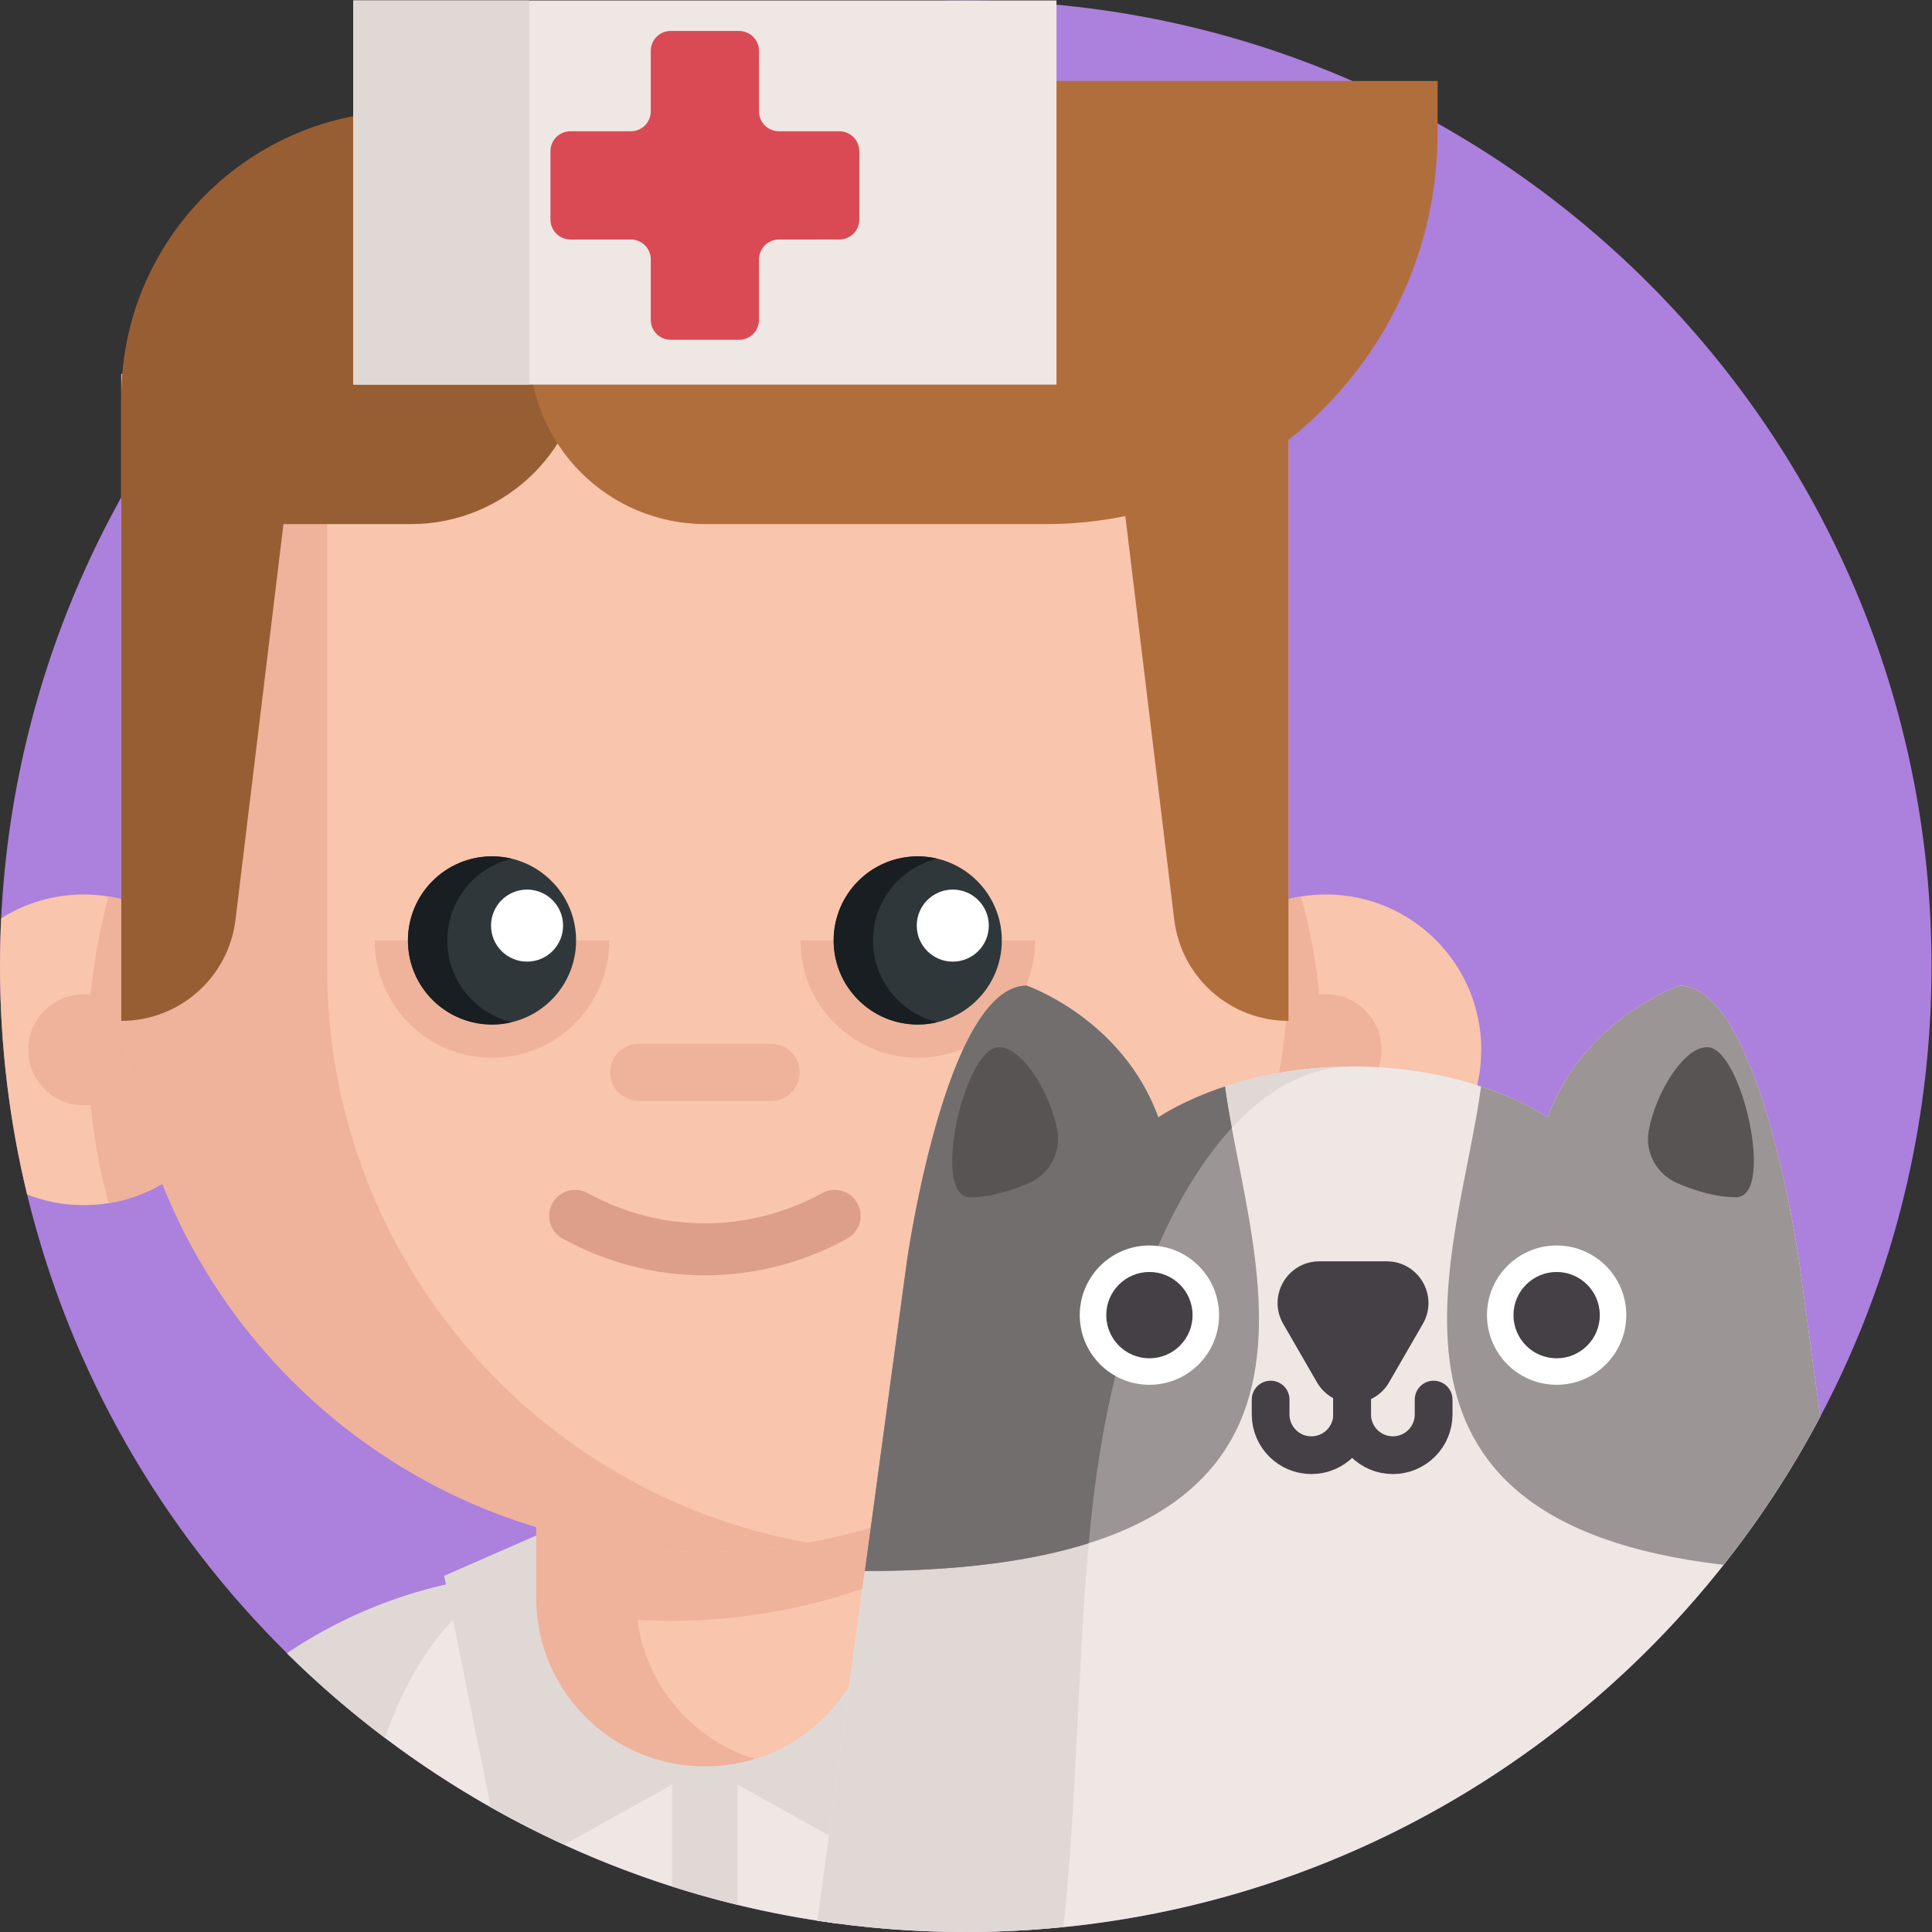 <?xml version="1.0" encoding="UTF-8" standalone="no"?> <svg xmlns="http://www.w3.org/2000/svg" xmlns:svg="http://www.w3.org/2000/svg" version="1.1" id="svg6612" width="682.667" height="682.667" viewBox="0 0 682.667 682.667"><rect x="0" y="0" width="682.667" height="682.667" fill="#333333" stroke="none"/><defs id="defs6616"><clipPath id="clipPath6626"><path d="M 0,512 H 512 V 0 H 0 Z" id="path6624"></path></clipPath></defs><g id="g6618" transform="matrix(1.333,0,0,-1.333,0,682.667)"><g id="g6620"><g id="g6622" clip-path="url(#clipPath6626)"><g id="g6628" transform="translate(512,256)"><path d="m 0,0 c 0,-141.38 -114.62,-256 -256,-256 -11.72,0 -23.25,0.79 -34.55,2.31 -8.78,1.19 -17.43,2.82 -25.91,4.87 -5.88,1.42 -11.68,3.05 -17.39,4.88 -9.82,3.13 -19.38,6.83 -28.64,11.08 -6.63,3.03 -13.1,6.34 -19.41,9.92 -9.78,5.52 -19.16,11.68 -28.08,18.41 -9.14,6.89 -17.8,14.37 -25.92,22.4 -33.24,32.83 -57.54,74.7 -68.91,121.63 -4.7,19.39 -7.19,39.66 -7.19,60.5 0,4.26 0.1,8.5 0.31,12.71 C -505.06,148.19 -393.12,256 -256,256 -114.62,256 0,141.38 0,0" style="fill:#ac80dd;fill-opacity:1;fill-rule:nonzero;stroke:none" id="path6630"></path></g><g id="g6632" transform="translate(329.26,43.24)"><path d="m 0,0 c -12.34,-8.28 -25.44,-15.52 -39.18,-21.57 -10.65,-4.7 -21.68,-8.7 -33.03,-11.92 -11.56,-3.29 -23.44,-5.79 -35.6,-7.44 -44.44,6 -85.27,23.4 -119.43,49.16 -9.14,6.89 -17.8,14.37 -25.92,22.4 2.45,1.66 4.95,3.22 7.52,4.7 10.2,5.87 21.3,10.34 33.03,13.15 1.81,0.44 3.64,0.84 5.48,1.19 3.47,0.68 7,1.2 10.57,1.57 1.03,0.11 2.05,0.21 3.09,0.29 3.38,0.28 6.8,0.42 10.26,0.42 h 81.59 c 4.52,0 8.97,-0.24 13.35,-0.7 3.57,-0.37 7.09,-0.9 10.57,-1.56 1.39,-0.27 2.77,-0.56 4.14,-0.87 0.45,-0.12 0.91,-0.21 1.35,-0.33 11.74,-2.82 22.83,-7.29 33.03,-13.16 C -23.75,26.43 -10.39,14.37 0,0" style="fill:#efe7e4;fill-opacity:1;fill-rule:nonzero;stroke:none" id="path6634"></path></g><g id="g6636" transform="translate(146.05,95.19)"><path d="m 0,0 c -20.03,0 -35.66,-19.76 -44.03,-43.72 -9.14,6.89 -17.8,14.37 -25.92,22.4 2.45,1.66 4.95,3.22 7.52,4.7 10.2,5.87 21.3,10.34 33.03,13.15 1.81,0.44 3.64,0.84 5.48,1.19 3.47,0.68 7,1.2 10.57,1.57 1.03,0.11 2.05,0.21 3.09,0.29 C -6.88,-0.14 -3.46,0 0,0" style="fill:#e0d8d5;fill-opacity:1;fill-rule:nonzero;stroke:none" id="path6638"></path></g><g id="g6640" transform="translate(186.84,43.89)"><path d="m 0,0 -37.33,-20.75 c -6.63,3.03 -13.1,6.34 -19.41,9.92 l -12.37,61.36 32.92,14.4 z" style="fill:#e0d8d5;fill-opacity:1;fill-rule:nonzero;stroke:none" id="path6642"></path></g><g id="g6644" transform="translate(186.84,43.89)"><path d="M 0,0 52.994,-29.452 69.115,50.534 36.187,64.928" style="fill:#e0d8d5;fill-opacity:1;fill-rule:nonzero;stroke:none" id="path6646"></path></g><g id="g6648" transform="translate(231.559,143.462)"><path d="m 0,0 v -54.87 c 0,-20.088 -13.245,-37.067 -31.489,-42.706 -4.176,-1.296 -8.627,-1.997 -13.23,-1.997 -24.691,0 -44.703,20.012 -44.703,44.703 V 0 Z" style="fill:#efb29a;fill-opacity:1;fill-rule:nonzero;stroke:none" id="path6650"></path></g><g id="g6652" transform="translate(231.559,92.068)"><path d="m 0,0 v -3.475 c 0,-20.088 -13.245,-37.067 -31.489,-42.707 -16.461,5.06 -28.837,19.372 -31.123,36.885 2.987,-0.183 5.99,-0.275 9.008,-0.275 8.458,0 16.75,0.671 24.828,1.997 9.953,1.6 19.57,4.161 28.776,7.575" style="fill:#f9c5ac;fill-opacity:1;fill-rule:nonzero;stroke:none" id="path6654"></path></g><g id="g6656" transform="translate(63.39,233.85)"><path d="m 0,0 c 0,-20.5 -14.97,-37.5 -34.58,-40.65 -2.14,-0.35 -4.34,-0.53 -6.59,-0.53 -5.31,0 -10.38,1 -15.03,2.83 -4.7,19.39 -7.19,39.66 -7.19,60.5 0,4.26 0.1,8.5 0.31,12.71 6.34,4 13.85,6.31 21.91,6.31 2.25,0 4.45,-0.18 6.59,-0.53 C -14.97,37.49 0,20.49 0,0" style="fill:#f9c5ac;fill-opacity:1;fill-rule:nonzero;stroke:none" id="path6658"></path></g><g id="g6660" transform="translate(63.393,233.847)"><path d="m 0,0 c 0,-20.497 -14.973,-37.492 -34.579,-40.646 -3.562,12.95 -5.463,26.579 -5.463,40.646 0,14.067 1.901,27.696 5.463,40.646 C -14.973,37.492 0,20.497 0,0" style="fill:#efb29a;fill-opacity:1;fill-rule:nonzero;stroke:none" id="path6662"></path></g><g id="g6664" transform="translate(36.935,233.847)"><path d="m 0,0 c 0,8.127 -6.588,14.716 -14.716,14.716 -8.127,0 -14.716,-6.589 -14.716,-14.716 0,-8.127 6.589,-14.716 14.716,-14.716 C -6.588,-14.716 0,-8.127 0,0" style="fill:#efb29a;fill-opacity:1;fill-rule:nonzero;stroke:none" id="path6666"></path></g><g id="g6668" transform="translate(310.303,233.847)"><path d="m 0,0 c 0,-20.497 14.973,-37.492 34.579,-40.646 2.143,-0.348 4.347,-0.529 6.595,-0.529 22.746,0 41.175,18.429 41.175,41.175 0,22.746 -18.429,41.175 -41.175,41.175 -2.248,0 -4.452,-0.181 -6.595,-0.529 C 14.973,37.492 0,20.497 0,0" style="fill:#f9c5ac;fill-opacity:1;fill-rule:nonzero;stroke:none" id="path6670"></path></g><g id="g6672" transform="translate(310.303,233.847)"><path d="m 0,0 c 0,-20.497 14.973,-37.492 34.579,-40.646 3.562,12.95 5.463,26.579 5.463,40.646 0,14.067 -1.901,27.696 -5.463,40.646 C 14.973,37.492 0,20.497 0,0" style="fill:#efb29a;fill-opacity:1;fill-rule:nonzero;stroke:none" id="path6674"></path></g><g id="g6676" transform="translate(336.761,233.847)"><path d="m 0,0 c 0,8.127 6.589,14.716 14.716,14.716 8.127,0 14.716,-6.589 14.716,-14.716 0,-8.127 -6.589,-14.716 -14.716,-14.716 C 6.589,-14.716 0,-8.127 0,0" style="fill:#efb29a;fill-opacity:1;fill-rule:nonzero;stroke:none" id="path6678"></path></g><g id="g6680" transform="translate(341.549,255.489)"><path d="m 0,0 c 0,-76.985 -56.241,-140.847 -129.873,-152.705 -8.078,-1.326 -16.369,-1.996 -24.828,-1.996 -85.445,0 -154.702,69.257 -154.702,154.701 V 157.499 L 0,185.549 Z" style="fill:#f9c5ac;fill-opacity:1;fill-rule:nonzero;stroke:none" id="path6682"></path></g><g id="g6684" transform="translate(214.097,103.19)"><path d="m 0,0 c -0.8,-0.14 -1.61,-0.28 -2.42,-0.41 -8.08,-1.32 -16.37,-1.99 -24.83,-1.99 -85.44,0 -154.7,69.25 -154.7,154.7 v 157.5 h 54.55 V 152.3 C -127.4,76.16 -72.42,12.89 0,0" style="fill:#efb29a;fill-opacity:1;fill-rule:nonzero;stroke:none" id="path6686"></path></g><g id="g6688" transform="translate(186.849,174.07)"><path d="m 0,0 c -12.954,0 -25.908,3.246 -37.716,9.737 -3.331,1.831 -4.547,6.015 -2.716,9.346 1.832,3.331 6.017,4.545 9.346,2.715 19.465,-10.7 42.707,-10.7 62.17,0 3.33,1.831 7.515,0.617 9.346,-2.715 1.832,-3.331 0.616,-7.515 -2.715,-9.346 C 25.907,3.246 12.953,0 0,0" style="fill:#dd9f8a;fill-opacity:1;fill-rule:nonzero;stroke:none" id="path6690"></path></g><g id="g6692" transform="translate(204.397,220.306)"><path d="m 0,0 h -35.098 c -4.181,0 -7.57,3.39 -7.57,7.57 0,4.181 3.389,7.57 7.57,7.57 H 0 c 4.181,0 7.57,-3.389 7.57,-7.57 C 7.57,3.39 4.181,0 0,0" style="fill:#efb29a;fill-opacity:1;fill-rule:nonzero;stroke:none" id="path6694"></path></g><g id="g6696" transform="translate(212.193,262.839)"><path d="m 0,0 c 0,-17.165 13.915,-31.08 31.08,-31.08 17.165,0 31.079,13.915 31.079,31.08 z" style="fill:#efb29a;fill-opacity:1;fill-rule:nonzero;stroke:none" id="path6698"></path></g><g id="g6700" transform="translate(265.56,262.839)"><path d="m 0,0 c 0,12.309 -9.979,22.288 -22.288,22.288 -12.309,0 -22.287,-9.979 -22.287,-22.288 0,-12.309 9.978,-22.288 22.287,-22.288 C -9.979,-22.288 0,-12.309 0,0" style="fill:#2f373b;fill-opacity:1;fill-rule:nonzero;stroke:none" id="path6702"></path></g><g id="g6704" transform="translate(262.111,266.772)"><path d="m 0,0 c 0,5.274 -4.276,9.55 -9.55,9.55 -5.275,0 -9.551,-4.276 -9.551,-9.55 0,-5.274 4.276,-9.55 9.551,-9.55 C -4.276,-9.55 0,-5.274 0,0" style="fill:#fff;fill-opacity:1;fill-rule:nonzero;stroke:none" id="path6706"></path></g><g id="g6708" transform="translate(99.343,262.839)"><path d="m 0,0 c 0,-17.165 13.915,-31.08 31.08,-31.08 17.164,0 31.079,13.915 31.079,31.08 z" style="fill:#efb29a;fill-opacity:1;fill-rule:nonzero;stroke:none" id="path6710"></path></g><g id="g6712" transform="translate(152.71,262.839)"><path d="m 0,0 c 0,12.309 -9.979,22.288 -22.288,22.288 -12.309,0 -22.287,-9.979 -22.287,-22.288 0,-12.309 9.978,-22.288 22.287,-22.288 C -9.979,-22.288 0,-12.309 0,0" style="fill:#2f373b;fill-opacity:1;fill-rule:nonzero;stroke:none" id="path6714"></path></g><g id="g6716" transform="translate(135.635,241.169)"><path d="m 0,0 c -1.67,-0.41 -3.42,-0.62 -5.21,-0.62 -12.31,0 -22.29,9.98 -22.29,22.29 0,12.31 9.98,22.29 22.29,22.29 1.79,0 3.54,-0.21 5.21,-0.62 C -9.8,41 -17.07,32.18 -17.07,21.67 -17.07,11.16 -9.8,2.34 0,0" style="fill:#181e21;fill-opacity:1;fill-rule:nonzero;stroke:none" id="path6718"></path></g><g id="g6720" transform="translate(248.485,241.169)"><path d="m 0,0 c -1.67,-0.41 -3.42,-0.62 -5.21,-0.62 -12.31,0 -22.29,9.98 -22.29,22.29 0,12.31 9.98,22.29 22.29,22.29 1.79,0 3.54,-0.21 5.21,-0.62 C -9.8,41 -17.07,32.18 -17.07,21.67 -17.07,11.16 -9.8,2.34 0,0" style="fill:#181e21;fill-opacity:1;fill-rule:nonzero;stroke:none" id="path6722"></path></g><g id="g6724" transform="translate(149.261,266.772)"><path d="m 0,0 c 0,5.274 -4.276,9.55 -9.55,9.55 -5.275,0 -9.551,-4.276 -9.551,-9.55 0,-5.274 4.276,-9.55 9.551,-9.55 C -4.276,-9.55 0,-5.274 0,0" style="fill:#fff;fill-opacity:1;fill-rule:nonzero;stroke:none" id="path6726"></path></g><g id="g6728" transform="translate(108.246,482.736)"><path d="m 0,0 h 7.583 c 21.641,0 39.185,-17.544 39.185,-39.186 v -24.217 c 0,-25.479 -20.655,-46.134 -46.134,-46.134 H -76.1 V -76.1 C -76.1,-34.071 -42.029,0 0,0" style="fill:#985e33;fill-opacity:1;fill-rule:nonzero;stroke:none" id="path6730"></path></g><g id="g6732" transform="translate(32.147,241.513)"><path d="M 0,0 V 0 131.687 L 30.356,146.983 42.992,131.687 30.283,26.834 C 28.427,11.519 15.428,0 0,0" style="fill:#985e33;fill-opacity:1;fill-rule:nonzero;stroke:none" id="path6734"></path></g><g id="g6736" transform="translate(341.549,241.513)"><path d="M 0,0 V 0 199.525 L -44.037,140.301 -30.283,26.834 C -28.427,11.519 -15.428,0 0,0" style="fill:#b16e3d;fill-opacity:1;fill-rule:nonzero;stroke:none" id="path6738"></path></g><g id="g6740" transform="translate(381.077,490.656)"><path d="m 0,0 h -194.05 c -25.797,0 -46.71,-20.912 -46.71,-46.709 v -24.039 c 0,-25.796 20.913,-46.709 46.71,-46.709 h 90.23 c 57.338,0 103.82,46.482 103.82,103.82 z" style="fill:#b16e3d;fill-opacity:1;fill-rule:nonzero;stroke:none" id="path6742"></path></g><g id="g6744" transform="translate(195.54,43.89)"><path d="m 0,0 v -36.71 c -5.88,1.42 -11.68,3.05 -17.39,4.88 V 0 Z" style="fill:#e0d8d5;fill-opacity:1;fill-rule:nonzero;stroke:none" id="path6746"></path></g><path d="M 280.05,410.181 H 93.646 V 512 H 280.05 Z" style="fill:#efe7e4;fill-opacity:1;fill-rule:nonzero;stroke:none" id="path6748"></path><path d="M 140.317,410.181 H 93.646 V 512 h 46.671 z" style="fill:#e0d8d5;fill-opacity:1;fill-rule:nonzero;stroke:none" id="path6750"></path><g id="g6752" transform="translate(222.495,477.332)"><path d="m 0,0 h -16.019 c -2.918,0 -5.285,2.366 -5.285,5.285 v 16.018 c 0,2.919 -2.366,5.285 -5.284,5.285 h -18.118 c -2.919,0 -5.285,-2.366 -5.285,-5.285 V 5.285 C -49.991,2.366 -52.357,0 -55.276,0 h -16.018 c -2.919,0 -5.285,-2.366 -5.285,-5.285 v -18.117 c 0,-2.919 2.366,-5.285 5.285,-5.285 h 16.018 c 2.919,0 5.285,-2.367 5.285,-5.285 v -16.019 c 0,-2.919 2.366,-5.284 5.285,-5.284 h 18.118 c 2.918,0 5.284,2.365 5.284,5.284 v 16.019 c 0,2.918 2.367,5.285 5.285,5.285 H 0 c 2.918,0 5.285,2.366 5.285,5.285 V -5.285 C 5.285,-2.366 2.918,0 0,0" style="fill:#da4a54;fill-opacity:1;fill-rule:nonzero;stroke:none" id="path6754"></path></g><g id="g6756" transform="translate(482.5,136.61)"><path d="m 0,0 c -41.75,-79.06 -123.68,-133.62 -218.61,-136.49 -2.62,-0.08 -5.25,-0.12 -7.89,-0.12 -13.37,0 -26.5,1.03 -39.32,3 l 12.57,92.68 11.15,82.15 c 0,0 2.77,19.61 8.42,38.51 5.25,17.57 12.99,34.53 23.31,34.53 0,0 7.43,-2.56 15.77,-9.06 7.07,-5.51 14.79,-13.86 19.16,-25.88 0,0 6.23,4.42 17.66,8.2 8.38,2.78 19.57,5.2 33.14,5.29 0.27,0.01 0.53,0.01 0.8,0.01 32.55,0 51.59,-13.5 51.59,-13.5 4.37,12.02 12.09,20.37 19.16,25.88 8.33,6.5 15.77,9.06 15.77,9.06 10.33,0 18.07,-16.96 23.31,-34.53 5.66,-18.9 8.42,-38.51 8.42,-38.51 z" style="fill:#efe7e4;fill-opacity:1;fill-rule:nonzero;stroke:none" id="path6758"></path></g><g id="g6760" transform="translate(357.86,229.42)"><path d="m 0,0 c -33.59,-0.77 -61.59,-50.7 -68.71,-120.64 -3.49,-34.28 -3.59,-74.06 -7.27,-107.48 -5.94,-0.6 -11.94,-1 -17.99,-1.18 -2.62,-0.08 -5.25,-0.12 -7.89,-0.12 -13.37,0 -26.5,1.03 -39.32,3 l 12.57,92.68 11.15,82.15 c 0,0 2.77,19.61 8.42,38.51 5.25,17.57 12.99,34.53 23.31,34.53 0,0 7.43,-2.56 15.77,-9.06 7.07,-5.51 14.79,-13.86 19.16,-25.88 0,0 6.23,4.42 17.66,8.2 8.38,2.78 19.57,5.2 33.14,5.29" style="fill:#e0d8d5;fill-opacity:1;fill-rule:nonzero;stroke:none" id="path6762"></path></g><g id="g6764" transform="translate(229.255,95.681)"><path d="m 0,0 11.147,82.149 c 0,0 10.294,73.037 31.728,73.037 0,0 25.399,-8.735 34.924,-34.932 0,0 6.236,4.414 17.661,8.194 C 101.703,81.33 138.321,0 0,0" style="fill:#9b9595;fill-opacity:1;fill-rule:nonzero;stroke:none" id="path6766"></path></g><g id="g6768" transform="translate(482.5,136.62)"><path d="m 0,0 v -0.01 c -7.34,-13.91 -15.93,-27.05 -25.6,-39.29 -101.25,11.73 -70.03,83.63 -64.3,126.81 11.42,-3.78 17.66,-8.19 17.66,-8.19 9.52,26.19 34.92,34.93 34.92,34.93 21.44,0 31.73,-73.04 31.73,-73.04 z" style="fill:#9b9595;fill-opacity:1;fill-rule:nonzero;stroke:none" id="path6770"></path></g><g id="g6772" transform="translate(368.229,145.731)"><path d="m 0,0 8.93,15.467 c 4.255,7.369 -1.064,16.581 -9.573,16.581 h -17.86 c -8.509,0 -13.828,-9.212 -9.573,-16.581 L -19.146,0 C -14.892,-7.37 -4.254,-7.37 0,0" style="fill:#454045;fill-opacity:1;fill-rule:nonzero;stroke:none" id="path6774"></path></g><g id="g6776" transform="translate(326.516,213.143)"><path d="m 0,0 c -18.679,-20.253 -32.634,-57.892 -37.364,-104.362 -0.189,-1.888 -0.372,-3.796 -0.549,-5.723 -14.817,-4.685 -34.189,-7.377 -59.348,-7.377 l 11.146,82.149 c 0,0 10.296,73.036 31.732,73.036 0,0 25.395,-8.735 34.92,-34.933 l 0.007,0.006 c 0.268,0.19 6.481,4.495 17.653,8.186 C -1.339,7.494 -0.712,3.822 0,0" style="fill:#736e6e;fill-opacity:1;fill-rule:nonzero;stroke:none" id="path6778"></path></g><g id="g6780" transform="translate(323.148,163.515)"><path d="m 0,0 c 0,10.198 -8.267,18.464 -18.464,18.464 -10.198,0 -18.465,-8.266 -18.465,-18.464 0,-10.197 8.267,-18.464 18.465,-18.464 C -8.267,-18.464 0,-10.197 0,0" style="fill:#fff;fill-opacity:1;fill-rule:nonzero;stroke:none" id="path6782"></path></g><g id="g6784" transform="translate(316.124,163.515)"><path d="m 0,0 c 0,6.318 -5.122,11.44 -11.44,11.44 -6.319,0 -11.44,-5.122 -11.44,-11.44 0,-6.318 5.121,-11.44 11.44,-11.44 C -5.122,-11.44 0,-6.318 0,0" style="fill:#454045;fill-opacity:1;fill-rule:nonzero;stroke:none" id="path6786"></path></g><g id="g6788" transform="translate(431.094,163.515)"><path d="m 0,0 c 0,10.198 -8.267,18.464 -18.464,18.464 -10.198,0 -18.465,-8.266 -18.465,-18.464 0,-10.197 8.267,-18.464 18.465,-18.464 C -8.267,-18.464 0,-10.197 0,0" style="fill:#fff;fill-opacity:1;fill-rule:nonzero;stroke:none" id="path6790"></path></g><g id="g6792" transform="translate(424.069,163.515)"><path d="m 0,0 c 0,6.318 -5.122,11.44 -11.44,11.44 -6.318,0 -11.44,-5.122 -11.44,-11.44 0,-6.318 5.122,-11.44 11.44,-11.44 C -5.122,-11.44 0,-6.318 0,0" style="fill:#454045;fill-opacity:1;fill-rule:nonzero;stroke:none" id="path6794"></path></g><g id="g6796" transform="translate(358.418,157.597)"><path d="m 0,0 v -20.404 c 0,-5.965 -4.836,-10.802 -10.802,-10.802 -5.966,0 -10.802,4.837 -10.802,10.802 v 3.941" style="fill:none;stroke:#454045;stroke-width:10;stroke-linecap:round;stroke-linejoin:miter;stroke-miterlimit:10;stroke-dasharray:none;stroke-opacity:1" id="path6798"></path></g><g id="g6800" transform="translate(358.418,157.597)"><path d="m 0,0 v -20.404 c 0,-5.965 4.836,-10.802 10.802,-10.802 5.966,0 10.802,4.837 10.802,10.802 v 3.941" style="fill:none;stroke:#454045;stroke-width:10;stroke-linecap:round;stroke-linejoin:miter;stroke-miterlimit:10;stroke-dasharray:none;stroke-opacity:1" id="path6802"></path></g><g id="g6804" transform="translate(272.763,198.529)"><path d="M 0,0 C 5.384,2.344 8.552,8.062 7.52,13.842 5.7,24.041 -2.084,36.519 -8.291,36.002 -17.286,35.253 -26.044,-3.767 -15.629,-3.767 -9.945,-3.767 -4.12,-1.793 0,0" style="fill:#595454;fill-opacity:1;fill-rule:nonzero;stroke:none" id="path6806"></path></g><g id="g6808" transform="translate(444.55,198.529)"><path d="M 0,0 C -5.384,2.344 -8.552,8.062 -7.52,13.842 -5.7,24.041 2.084,36.519 8.291,36.002 17.286,35.253 26.044,-3.767 15.629,-3.767 9.945,-3.767 4.12,-1.793 0,0" style="fill:#595454;fill-opacity:1;fill-rule:nonzero;stroke:none" id="path6810"></path></g></g></g></g></svg> 